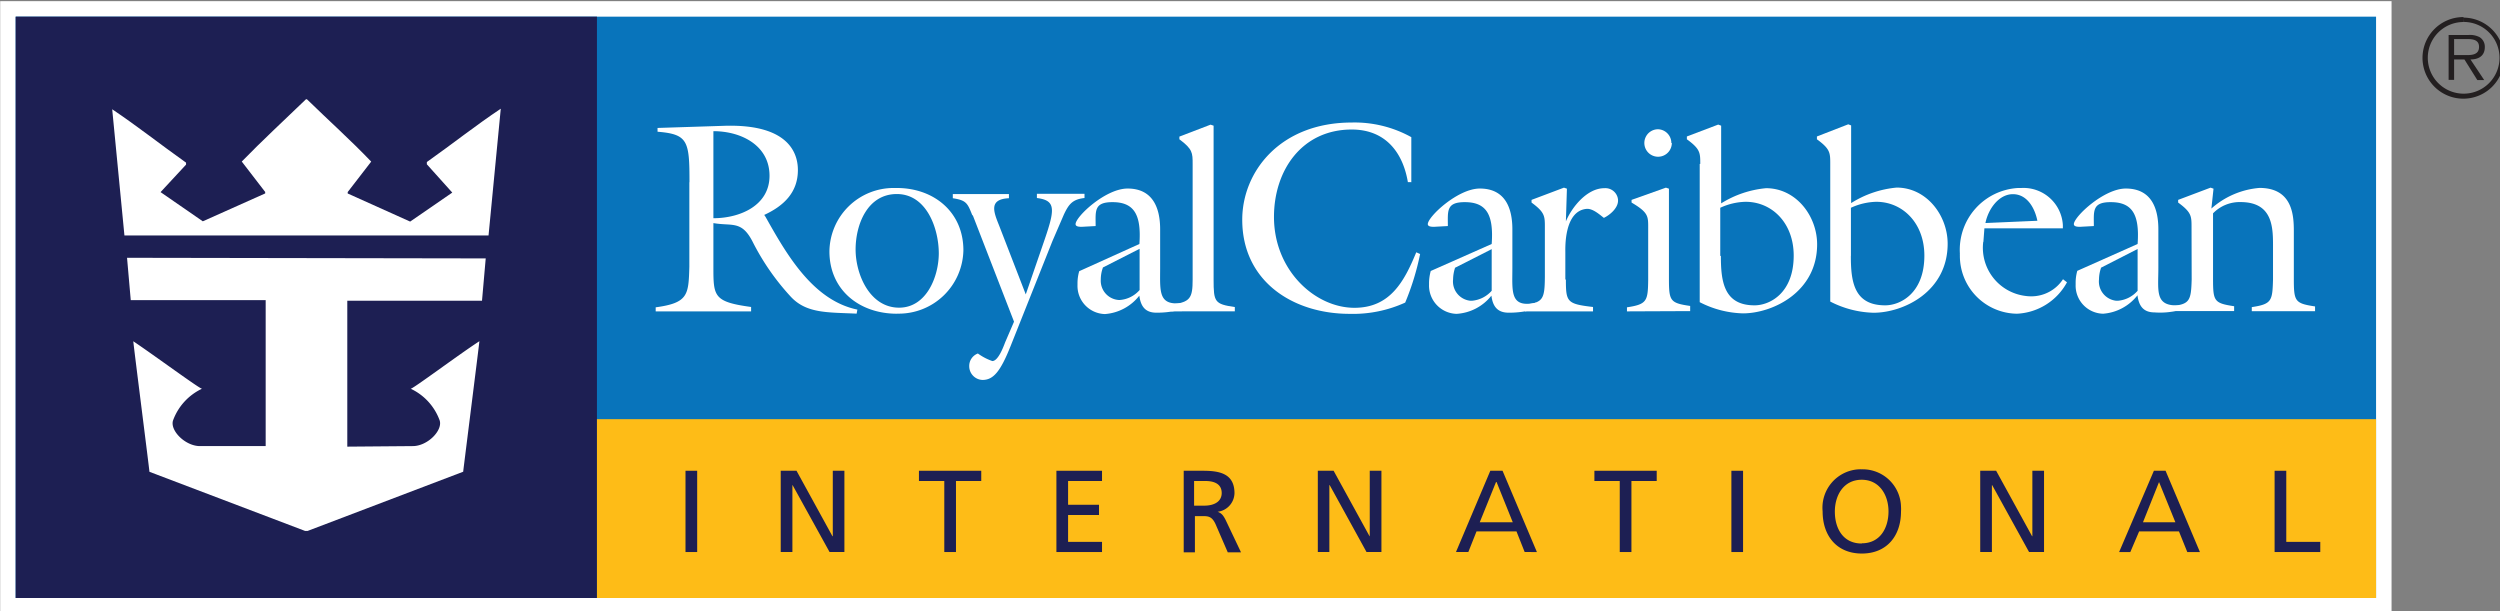 <?xml version="1.0" encoding="UTF-8" standalone="no"?>
<!-- Created with Inkscape (http://www.inkscape.org/) -->

<svg
   xmlns:dc="http://purl.org/dc/elements/1.1/"
   xmlns:cc="http://creativecommons.org/ns#"
   xmlns:rdf="http://www.w3.org/1999/02/22-rdf-syntax-ns#"
   xmlns:svg="http://www.w3.org/2000/svg"
   xmlns="http://www.w3.org/2000/svg"
   xmlns:sodipodi="http://sodipodi.sourceforge.net/DTD/sodipodi-0.dtd"
   xmlns:inkscape="http://www.inkscape.org/namespaces/inkscape"
   width="96.434mm"
   height="23.582mm"
   viewBox="0 0 96.434 23.582"
   version="1.1"
   id="svg8"
   inkscape:version="0.92.4 (5da689c313, 2019-01-14)"
   sodipodi:docname="drawing-1.svg">
  <rect x="0" y="0" width="96.434" height="23.582" fill="#808080" stroke="none"/>
  <defs
     id="defs2">
    <style
       id="style10">.cls-1,.cls-2{fill:none;}.cls-1{stroke:#fff;stroke-width:4.51px;}.cls-3{fill:#0874bb;}.cls-4{fill:#1d1f53;}.cls-5{fill:#febc17;}.cls-6{fill:#fff;}.cls-7{fill:#231f20;}</style>
  </defs>
  <sodipodi:namedview
     id="base"
     pagecolor="#ffffff"
     bordercolor="#666666"
     borderopacity="1.0"
     inkscape:pageopacity="0.0"
     inkscape:pageshadow="2"
     inkscape:zoom="0.35"
     inkscape:cx="365.09464"
     inkscape:cy="-144.00643"
     inkscape:document-units="mm"
     inkscape:current-layer="layer1"
     showgrid="false"
     fit-margin-top="0"
     fit-margin-left="0"
     fit-margin-right="0"
     fit-margin-bottom="0"
     inkscape:window-width="1920"
     inkscape:window-height="1017"
     inkscape:window-x="-8"
     inkscape:window-y="-8"
     inkscape:window-maximized="1" />
  <g
     inkscape:label="Layer 1"
     inkscape:groupmode="layer"
     id="layer1"
     transform="translate(-9.235,-87.149)">
    <g
       id="g130"
       transform="matrix(0.265,0,0,0.265,4.712,59.084)">
      <polygon
         id="polygon16"
         points="19.35,108.33 19.35,192.95 362.93,192.95 362.93,108.33 "
         class="cls-1"
         style="fill:none;stroke:#ffffff;stroke-width:4.51px" />
      <polygon
         id="polygon18"
         points="19.35,108.33 19.35,192.95 362.93,192.95 362.93,108.33 "
         class="cls-2"
         style="fill:none" />
      <polygon
         id="polygon20"
         points="19.35,108.33 19.35,192.95 362.93,192.95 362.93,108.33 "
         class="cls-3"
         style="fill:#0874bb" />
      <polygon
         id="polygon22"
         points="19.35,108.33 19.35,192.95 103.96,192.95 103.96,108.33 "
         class="cls-4"
         style="fill:#1d1f53" />
      <polygon
         id="polygon24"
         points="103.96,166.92 103.96,192.95 362.93,192.95 362.93,166.92 "
         class="cls-5"
         style="fill:#febc17" />
      <polygon
         id="polygon26"
         points="118.55,186.26 116.85,186.26 116.85,174.43 118.55,174.43 "
         class="cls-4"
         style="fill:#1d1f53" />
      <polygon
         id="polygon28"
         points="139.98,186.26 137.82,186.26 132.44,176.52 132.41,176.52 132.41,186.26 130.71,186.26 130.71,174.43 133.01,174.43 138.24,183.96 138.29,183.96 138.29,174.43 139.98,174.43 "
         class="cls-4"
         style="fill:#1d1f53" />
      <polygon
         id="polygon30"
         points="156.22,186.26 154.52,186.26 154.52,175.92 150.83,175.92 150.83,174.43 159.9,174.43 159.9,175.92 156.22,175.92 "
         class="cls-4"
         style="fill:#1d1f53" />
      <polygon
         id="polygon32"
         points="177.04,180.87 172.54,180.87 172.54,184.78 177.48,184.78 177.48,186.26 170.84,186.26 170.84,174.43 177.48,174.43 177.48,175.92 172.54,175.92 172.54,179.38 177.04,179.38 "
         class="cls-4"
         style="fill:#1d1f53" />
      <path
         id="path34"
         d="m 189.26,174.43 h 2.89 c 2.36,0 4.61,0.36 4.61,3.27 a 2.79,2.79 0 0 1 -2.45,2.7 v 0 c 0.54,0.21 0.78,0.45 1.16,1.19 l 2.24,4.71 h -1.93 L 194,182.19 c -0.54,-1.16 -1.1,-1.16 -2,-1.16 h -1 v 5.27 h -1.63 v -11.87 z m 1.63,5.08 h 1.44 c 1.64,0 2.57,-0.7 2.57,-1.84 0,-1.14 -0.82,-1.75 -2.39,-1.75 h -1.63 v 3.59 z"
         class="cls-4"
         inkscape:connector-curvature="0"
         style="fill:#1d1f53" />
      <polygon
         id="polygon36"
         points="218.15,186.26 215.98,186.26 210.62,176.52 210.57,176.52 210.57,186.26 208.89,186.26 208.89,174.43 211.19,174.43 216.42,183.96 216.45,183.96 216.45,174.43 218.15,174.43 "
         class="cls-4"
         style="fill:#1d1f53" />
      <path
         id="path38"
         d="m 234,174.43 h 1.78 l 5,11.83 H 239 l -1.19,-3 h -5.82 l -1.19,3 H 229 Z m 0.83,1.64 -2.37,5.86 h 4.81 l -2.36,-5.86 z"
         class="cls-4"
         inkscape:connector-curvature="0"
         style="fill:#1d1f53" />
      <polygon
         id="polygon40"
         points="254.54,186.26 252.84,186.26 252.84,175.92 249.15,175.92 249.15,174.43 258.22,174.43 258.22,175.92 254.54,175.92 "
         class="cls-4"
         style="fill:#1d1f53" />
      <polygon
         id="polygon42"
         points="270.79,186.26 269.09,186.26 269.09,174.43 270.79,174.43 "
         class="cls-4"
         style="fill:#1d1f53" />
      <path
         id="path44"
         d="m 288.06,174.22 a 5.58,5.58 0 0 1 5.72,5.45 5.2,5.2 0 0 1 0,0.68 c 0,3.59 -2.09,6.13 -5.7,6.13 -3.61,0 -5.71,-2.54 -5.71,-6.13 a 5.6,5.6 0 0 1 5,-6.11 5.1,5.1 0 0 1 0.69,-0.02 z m 0,10.77 c 2.73,0 3.9,-2.29 3.9,-4.64 0,-2.35 -1.29,-4.61 -3.9,-4.61 -2.61,0 -3.91,2.22 -3.91,4.64 0,2.42 1.18,4.64 3.91,4.64 z"
         class="cls-4"
         inkscape:connector-curvature="0"
         style="fill:#1d1f53" />
      <polygon
         id="polygon46"
         points="314.6,186.26 312.42,186.26 307.05,176.52 307.01,176.52 307.01,186.26 305.31,186.26 305.31,174.43 307.63,174.43 312.86,183.96 312.9,183.96 312.9,174.43 314.6,174.43 "
         class="cls-4"
         style="fill:#1d1f53" />
      <path
         id="path48"
         d="m 330.51,174.43 h 1.78 l 5,11.83 h -1.84 l -1.21,-3 h -5.8 l -1.28,3 h -1.63 l 5.06,-11.83 z m 0.83,1.64 -2.34,5.86 h 4.72 z"
         class="cls-4"
         inkscape:connector-curvature="0"
         style="fill:#1d1f53" />
      <polygon
         id="polygon50"
         points="348.16,174.43 349.86,174.43 349.86,184.78 354.81,184.78 354.81,186.26 348.16,186.26 "
         class="cls-4"
         style="fill:#1d1f53" />
      <path
         id="path52"
         d="m 61.75,120.36 c 3,2.93 6.42,6 9.35,9.07 l -3.42,4.43 v 0.21 l 9.09,4.09 6.13,-4.22 -3.7,-4.12 v -0.33 c 3.8,-2.69 7.06,-5.29 10.76,-7.76 l -1.78,18.45 h -53 L 33.4,121.81 c 3.68,2.47 6.95,5.07 10.75,7.77 v 0.29 l -3.71,4 6.15,4.25 9.08,-4.06 v -0.21 l -3.41,-4.43 c 2.92,-3 6.31,-6.14 9.35,-9.07 z"
         class="cls-6"
         inkscape:connector-curvature="0"
         style="fill:#ffffff" />
      <path
         id="path54"
         d="m 87.77,143.52 -0.54,6.16 H 67.62 v 21.24 l 9.53,-0.08 c 2.14,0 4.37,-2.26 3.92,-3.73 a 8.19,8.19 0 0 0 -4.22,-4.62 c 0.36,0 6.91,-4.91 10,-6.92 -0.14,1.33 -2.34,18.7 -2.36,19 l -22.65,8.62 h -0.36 l -22.66,-8.61 c 0,-0.27 -2.22,-17.65 -2.35,-19 3.1,2.08 9.64,6.91 10,6.91 a 8.21,8.21 0 0 0 -4.22,4.63 c -0.45,1.47 1.79,3.72 3.93,3.72 h 9.56 V 149.59 H 36.1 l -0.54,-6.16 z"
         class="cls-6"
         inkscape:connector-curvature="0"
         style="fill:#ffffff" />
      <path
         id="path56"
         d="m 117.43,132.44 c 0,-6 -0.2,-7 -4.65,-7.36 v -0.55 l 9.66,-0.31 c 10,-0.33 10.77,4.54 10.77,6.44 0,3.26 -2.06,5.22 -4.9,6.53 l 0.19,0.28 c 3,5.34 6.85,12.16 13.37,13.5 l -0.11,0.59 c -4.2,-0.2 -7.29,0 -9.58,-2.46 a 35,35 0 0 1 -5.51,-7.91 c -1.63,-3.26 -3,-2.33 -5.76,-2.81 v 6.31 c 0,4.35 0,5.15 5.49,5.9 v 0.64 h -13.89 v -0.59 c 4.75,-0.64 4.78,-1.83 4.9,-5.9 v -12.3 z m 3.48,5.23 c 3.79,0 8.17,-1.79 8.17,-6.18 0,-4.39 -4.08,-6.49 -8.17,-6.49 z"
         class="cls-6"
         inkscape:connector-curvature="0"
         style="fill:#ffffff" />
      <path
         id="path58"
         d="m 147.61,151.57 c -5.43,0 -9.81,-3.45 -9.81,-9.07 a 9.34,9.34 0 0 1 9.43,-9.23 h 0.38 c 5.37,0 9.69,3.48 9.69,9.07 a 9.41,9.41 0 0 1 -9.57,9.22 h -0.12 z m 0,-17.42 c -4.28,0 -6,4.45 -6,8.07 0,3.62 2.06,8.47 6.33,8.47 4,0 5.78,-4.54 5.78,-7.94 -0.02,-3.65 -1.8,-8.6 -6.11,-8.6 z"
         class="cls-6"
         inkscape:connector-curvature="0"
         style="fill:#ffffff" />
      <path
         id="path60"
         d="m 158.6,137.24 c -0.71,-1.78 -0.86,-2.17 -2.84,-2.48 v -0.61 h 8.17 v 0.61 c -3,0.14 -2.22,2 -1.42,4 l 3.87,10 2.45,-7.12 c 1.79,-5.15 2.1,-6.54 -0.83,-6.91 v -0.61 h 6.93 v 0.61 c -1.75,0.19 -2.29,0.9 -3,2.4 l -1.67,3.87 -6.1,15.31 c -1.47,3.68 -2.5,4.9 -4.07,4.9 a 2,2 0 0 1 -1.94,-2 v 0 a 1.93,1.93 0 0 1 1.26,-1.85 8,8 0 0 0 2.1,1.1 c 0.87,0 1.64,-2.13 1.87,-2.73 l 1.29,-3 -6,-15.48 z"
         class="cls-6"
         inkscape:connector-curvature="0"
         style="fill:#ffffff" />
      <path
         id="path62"
         d="m 182.92,141.42 c 0.31,-4.31 -0.8,-6.09 -3.92,-6.09 -2.73,0 -2.45,1.31 -2.45,3.48 l -2,0.11 c -0.33,0 -0.92,0 -0.92,-0.39 0,-1.08 4.35,-5.18 7.57,-5.18 3.63,0 4.74,2.76 4.74,5.93 v 5.62 c 0,3.48 -0.33,5.66 3.45,5.07 v 0.88 a 13.6,13.6 0 0 1 -4,0.57 c -1.63,0 -2.28,-0.94 -2.48,-2.48 a 7,7 0 0 1 -5,2.68 4.1,4.1 0 0 1 -4,-4.23 c 0,-0.09 0,-0.19 0,-0.28 a 6.29,6.29 0 0 1 0.25,-1.73 z m -5.34,3.52 a 5,5 0 0 0 -0.28,1.63 2.81,2.81 0 0 0 2.59,3 h 0.2 a 4.23,4.23 0 0 0 2.86,-1.45 v -6 l -5.34,2.72 z"
         class="cls-6"
         inkscape:connector-curvature="0"
         style="fill:#ffffff" />
      <path
         id="path64"
         d="m 187.58,151.23 v -1 c 2.74,-0.32 3.09,-0.94 3.09,-3.62 v -16.82 c 0,-1.64 0,-2.17 -1.93,-3.61 v -0.39 l 4.54,-1.74 0.44,0.15 v 22.4 c 0,3.27 0.15,3.57 3.09,4 v 0.62 z"
         class="cls-6"
         inkscape:connector-curvature="0"
         style="fill:#ffffff" />
      <path
         id="path66"
         d="m 234.2,141.42 c 0.31,-4.31 -0.79,-6.09 -3.92,-6.09 -2.73,0 -2.46,1.31 -2.46,3.48 l -2,0.11 c -0.31,0 -0.92,0 -0.92,-0.39 0,-1.08 4.37,-5.18 7.57,-5.18 3.64,0 4.74,2.76 4.74,5.93 v 5.62 c 0,3.48 -0.4,5.89 3.45,5.07 v 0.88 a 13.51,13.51 0 0 1 -4,0.57 c -1.64,0 -2.31,-0.94 -2.5,-2.48 a 7,7 0 0 1 -5.08,2.65 4.12,4.12 0 0 1 -4,-4.25 c 0,-0.09 0,-0.17 0,-0.26 a 6.7,6.7 0 0 1 0.25,-1.73 z m -5.35,3.52 a 5.68,5.68 0 0 0 -0.27,1.63 2.82,2.82 0 0 0 2.48,3.11 h 0.29 a 4.32,4.32 0 0 0 2.85,-1.45 v -6.06 l -5.35,2.72 z"
         class="cls-6"
         inkscape:connector-curvature="0"
         style="fill:#ffffff" />
      <path
         id="path68"
         d="M 222.58,132.42 H 222 c -0.75,-4.46 -3.37,-7.66 -8.17,-7.66 -7.25,0 -11.32,5.93 -11.32,12.73 0,7.79 6,13.22 11.71,13.22 5.18,0 7.24,-3.8 9,-8.08 l 0.56,0.25 a 38,38 0 0 1 -2.17,7.07 18.32,18.32 0 0 1 -8.08,1.64 c -8.27,0 -15.64,-4.74 -15.64,-13.7 0,-7 5.51,-14.15 15.95,-14.15 a 17,17 0 0 1 8.66,2.13 v 6.53 z"
         class="cls-6"
         inkscape:connector-curvature="0"
         style="fill:#ffffff" />
      <path
         id="path70"
         d="m 328.22,141.42 c 0.31,-4.31 -0.78,-6.09 -3.92,-6.09 -2.73,0 -2.45,1.31 -2.45,3.48 l -2,0.11 c -0.31,0 -0.91,0 -0.91,-0.39 0,-1.06 4.36,-5.18 7.56,-5.18 3.65,0 4.74,2.76 4.74,5.93 v 5.58 c 0,3.48 -0.55,5.68 3.06,5.49 v 0.7 a 11,11 0 0 1 -3.61,0.33 c -1.64,0 -2.29,-0.95 -2.49,-2.49 a 7,7 0 0 1 -5,2.68 4.09,4.09 0 0 1 -4,-4.21 c 0,-0.1 0,-0.2 0,-0.3 a 6.34,6.34 0 0 1 0.24,-1.73 z m -5.34,3.52 a 5.31,5.31 0 0 0 -0.28,1.63 2.82,2.82 0 0 0 2.48,3.11 h 0.3 a 4.27,4.27 0 0 0 2.84,-1.45 v -6.08 l -5.34,2.73 z"
         class="cls-6"
         inkscape:connector-curvature="0"
         style="fill:#ffffff" />
      <path
         id="path72"
         d="m 245,146.59 c 0,3.27 0.15,3.56 3.95,4 v 0.64 h -9.9 v -1 c 2.66,-0.25 2.86,-0.88 2.89,-4 V 139 c 0,-1.64 0,-2.18 -1.94,-3.61 V 135 l 4.72,-1.78 0.43,0.15 -0.15,4.76 v 0 c 0.88,-2.1 3.09,-4.83 5.59,-4.83 a 1.85,1.85 0 0 1 2,1.68 c 0,0.05 0,0.09 0,0.14 0,1.06 -1.15,2.06 -2.06,2.5 -0.67,-0.52 -1.64,-1.39 -2.53,-1.31 -3.27,0.31 -3.08,5.69 -3.08,6.29 v 4 z"
         class="cls-6"
         inkscape:connector-curvature="0"
         style="fill:#ffffff" />
      <path
         id="path74"
         d="m 253.89,151.23 v -0.59 c 2.92,-0.44 3.05,-0.92 3.09,-4 V 139 c 0,-1.64 0,-2.18 -2.42,-3.61 V 135 l 5,-1.78 0.44,0.15 v 13.07 c 0,3.27 0.15,3.57 3.09,4 v 0.75 z m 6.53,-24.51 a 2,2 0 1 1 -2,-2 v 0 a 2,2 0 0 1 1.93,2 z"
         class="cls-6"
         inkscape:connector-curvature="0"
         style="fill:#ffffff" />
      <path
         id="path76"
         d="m 264.56,129.77 c 0,-1.63 0,-2.17 -1.95,-3.59 v -0.41 l 4.56,-1.73 0.43,0.16 v 11.31 a 14.89,14.89 0 0 1 6.53,-2.21 c 4.4,0 7.44,4.07 7.44,8.17 0,7 -6.54,10.05 -10.8,10.05 a 14.51,14.51 0 0 1 -6.29,-1.63 v -20.12 z m 3,13.39 c 0,3.67 0.41,7.19 4.9,7.19 2.19,0 5.7,-1.74 5.7,-7.24 0,-4.74 -3.15,-7.83 -7,-7.83 a 9.2,9.2 0 0 0 -3.69,0.87 v 7 z"
         class="cls-6"
         inkscape:connector-curvature="0"
         style="fill:#ffffff" />
      <path
         id="path78"
         d="m 283.48,129.77 c 0,-1.63 0,-2.17 -1.94,-3.59 v -0.41 l 4.56,-1.77 0.42,0.16 v 11.31 a 14.94,14.94 0 0 1 6.62,-2.26 c 4.38,0 7.43,4.07 7.43,8.17 0,7 -6.45,10.05 -10.8,10.05 a 14.55,14.55 0 0 1 -6.29,-1.63 z m 3,13.39 c 0,3.67 0.41,7.19 5,7.19 2.19,0 5.7,-1.74 5.7,-7.24 0,-4.74 -3.17,-7.83 -7,-7.83 a 9.28,9.28 0 0 0 -3.69,0.87 v 7 z"
         class="cls-6"
         inkscape:connector-curvature="0"
         style="fill:#ffffff" />
      <path
         id="path80"
         d="m 305.75,141.1 a 7.06,7.06 0 0 0 6.13,7.88 5.83,5.83 0 0 0 0.84,0.06 5.51,5.51 0 0 0 4.64,-2.49 l 0.58,0.45 a 8.75,8.75 0 0 1 -7.28,4.57 8.41,8.41 0 0 1 -8.31,-8.52 2.09,2.09 0 0 1 0,-0.25 9,9 0 0 1 8.48,-9.53 h 0.45 a 5.74,5.74 0 0 1 6.06,5.4 c 0,0.16 0,0.31 0,0.47 h -11.42 l -0.15,2 z m 7.88,-3.06 c -0.36,-1.81 -1.47,-3.87 -3.56,-3.87 -2.09,0 -3.61,2.22 -4,4.2 z"
         class="cls-6"
         inkscape:connector-curvature="0"
         style="fill:#ffffff" />
      <path
         id="path82"
         d="m 336.07,139 c 0,-1.64 0,-2.18 -1.95,-3.61 V 135 l 4.72,-1.78 0.43,0.15 -0.31,2.89 a 12,12 0 0 1 7,-3 c 4.76,0 5,3.91 5,6.25 v 7 c 0,3.27 0.17,3.56 3.09,4 v 0.69 h -9.21 v -0.59 c 2.92,-0.44 3,-0.92 3.09,-4 V 142 c 0,-2.77 0.11,-6.68 -4.73,-6.68 a 5.39,5.39 0 0 0 -4,1.64 v 9.52 c 0,3.27 0.15,3.56 3.07,4 v 0.7 H 333 v -0.72 c 2.83,-0.21 3,-0.79 3.09,-3.87 z"
         class="cls-6"
         inkscape:connector-curvature="0"
         style="fill:#ffffff" />
      <path
         id="path84"
         d="m 375.68,109.1 a 5.22,5.22 0 1 1 -5.22,5.21 v 0 a 5.2,5.2 0 0 1 5.2,-5.2 v 0 -0.72 a 5.94,5.94 0 1 0 5.91,6 v 0 a 5.94,5.94 0 0 0 -5.91,-5.92 z"
         class="cls-7"
         inkscape:connector-curvature="0"
         style="fill:#231f20" />
      <path
         id="path86"
         d="m 374.27,111.59 h 1.91 c 0.84,0 1.74,0.11 1.74,1.14 0,1.36 -1.46,1.19 -2.39,1.19 h -1.24 v 0.64 h 1.5 l 1.88,3 h 1 l -2,-3 c 1.18,0 2.09,-0.51 2.09,-1.81 a 1.64,1.64 0 0 0 -0.75,-1.43 3,3 0 0 0 -1.63,-0.32 h -2.89 v 6.53 h 0.8 v -5.94 z"
         class="cls-7"
         inkscape:connector-curvature="0"
         style="fill:#231f20" />
    </g>
  </g>
</svg>
